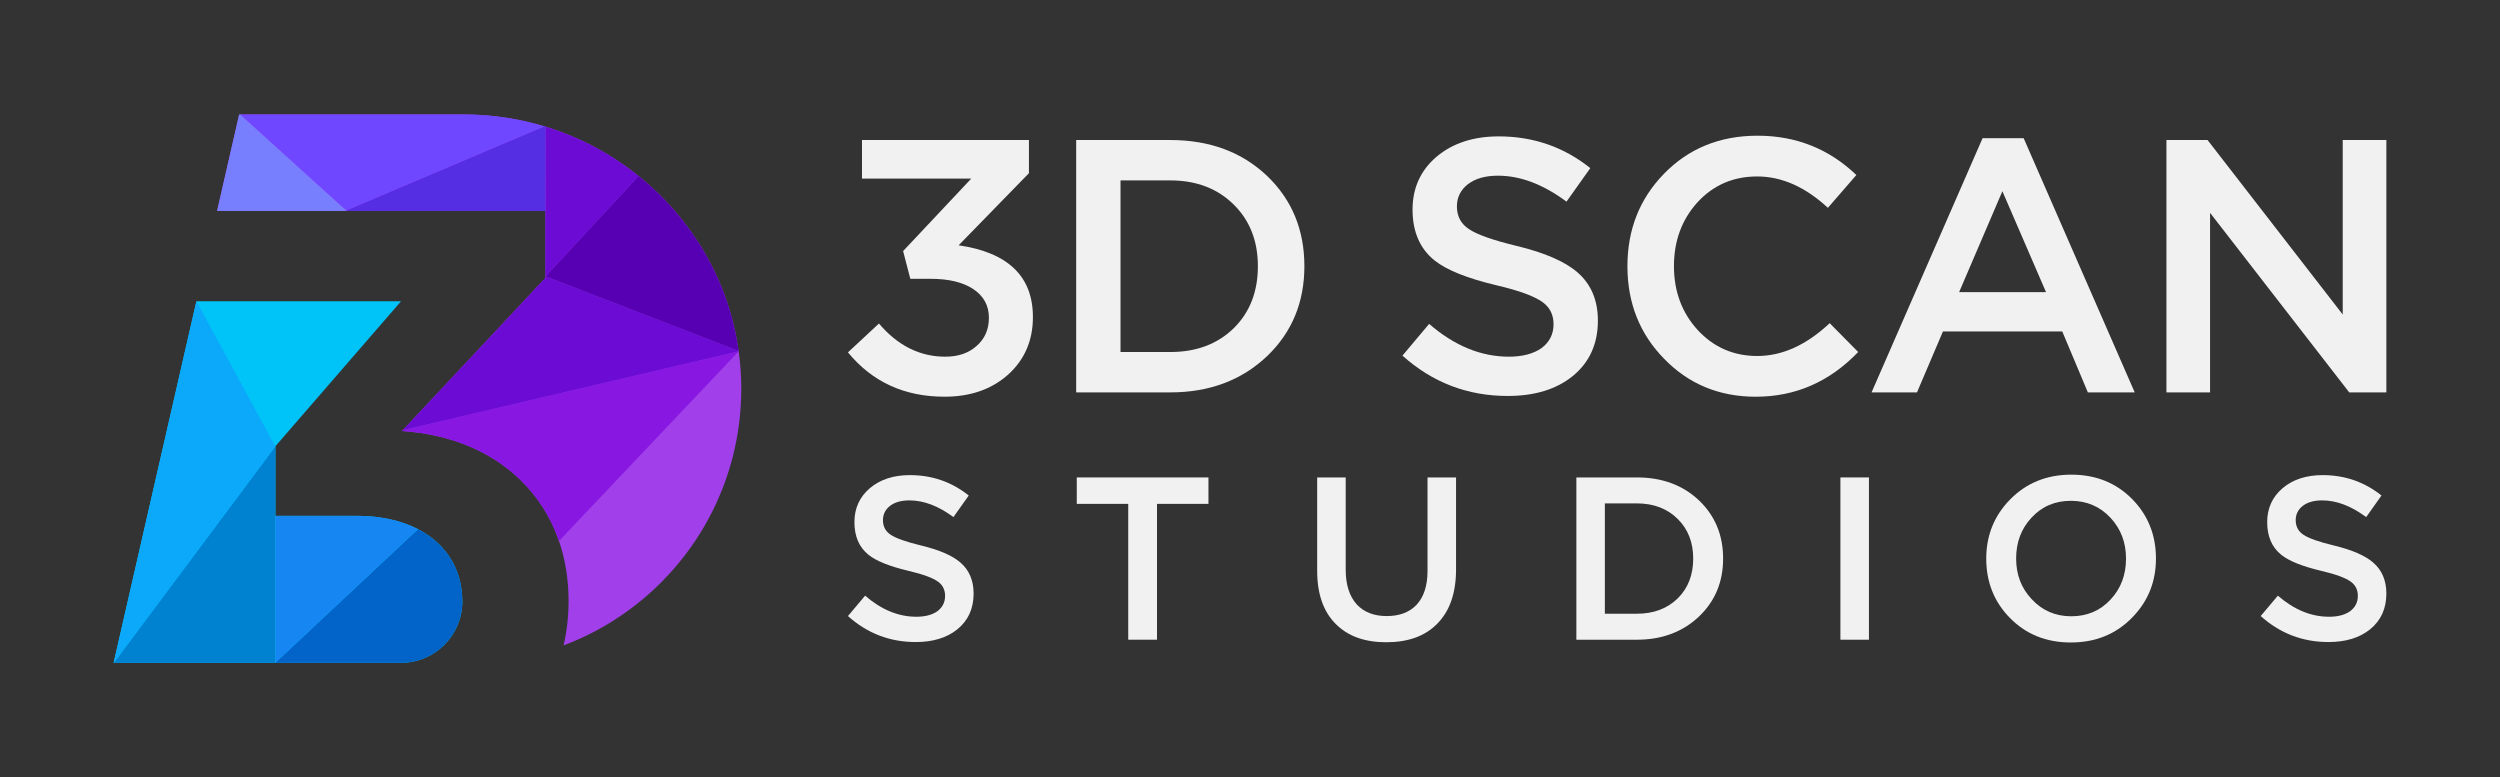 <?xml version="1.0" encoding="utf-8"?>
<!-- Generator: Adobe Illustrator 27.3.1, SVG Export Plug-In . SVG Version: 6.00 Build 0)  -->
<svg version="1.1" id="Layer_1" xmlns="http://www.w3.org/2000/svg" xmlns:xlink="http://www.w3.org/1999/xlink" x="0px" y="0px"
	 viewBox="0 0 1100 342" style="enable-background:new 0 0 1100 342;" xml:space="preserve">
<rect x="0" y="0" width="1100" height="342" fill="#333333" stroke="none"/>
<style type="text/css">
	.st0{fill:#00C3F7;}
	.st1{fill:#0082D1;}
	.st2{fill:#0CA9FB;}
	.st3{fill:#0263C9;}
	.st4{fill:#1686F2;}
	.st5{fill:#A13FEA;}
	.st6{fill:#8817E1;}
	.st7{fill:#6C0BD4;}
	.st8{fill:#5700B3;}
	.st9{fill:#787FFF;}
	.st10{fill:#6F47FF;}
	.st11{fill:#552DE3;}
	.st12{fill:#F1F1F1;}
</style>
<g>
	<path class="st0" d="M183.91,232.83c-7.31-3.78-16.43-5.86-26.93-5.86h-35.8v-30.62l55.28-63.8H86.42h0L50,291.64h0.09h71.1h55.22
		c14.88,0,26.96-12.03,27.02-26.91C203.42,250.42,196.23,239.2,183.91,232.83z"/>
</g>
<g>
	<polygon class="st1" points="121.18,226.97 121.18,196.35 50.09,291.64 121.18,291.64 	"/>
</g>
<g>
	<polygon class="st2" points="86.42,132.55 50,291.64 50.09,291.64 121.13,196.42 86.42,132.55 	"/>
</g>
<g>
	<path class="st3" d="M183.91,232.83l-62.73,58.74v0.07h55.22c14.88,0,26.96-12.03,27.02-26.91
		C203.42,250.42,196.23,239.2,183.91,232.83z"/>
</g>
<g>
	<path class="st4" d="M183.91,232.83c-7.31-3.78-16.43-5.86-26.93-5.86h-35.8v64.61L183.91,232.83z"/>
</g>
<g>
	<path class="st5" d="M325.02,154.58l-0.03-0.18c-4.33-31.02-20.64-58.19-44.03-76.97c-7.85-6.3-16.49-11.66-25.74-15.91
		c-4.91-2.25-10-4.19-15.22-5.79l-0.4-0.11c-11.29-3.42-23.24-5.26-35.59-5.26h-98.28h-0.5v0.01l-9.72,42.44h57.11h5.1h0.68h81.56
		l0.03-0.02v28.82l-0.03,0.03v0.67l-62.72,66.97l-0.19,0.21l-0.14,0.16c21.21,1.42,39.27,8.91,52.34,21.76
		c7.61,7.47,13.22,16.46,16.7,26.62c2.78,8.11,4.22,16.96,4.22,26.4c0,6.88-0.76,13.4-2.19,19.55
		c40.13-15.09,70.09-50.94,76.78-94.47c0.97-6.32,1.46-12.8,1.41-19.4C326.12,164.83,325.72,159.65,325.02,154.58z"/>
</g>
<g>
	<path class="st6" d="M177.24,189.28l-0.19,0.21l-0.14,0.16c21.21,1.42,39.27,8.91,52.34,21.76c7.61,7.47,13.22,16.46,16.7,26.62
		l79.07-83.44L177.24,189.28z"/>
</g>
<g>
	<polygon class="st7" points="240,121.6 239.97,121.64 239.97,122.31 177.24,189.28 325.02,154.58 324.99,154.4 	"/>
</g>
<g>
	<path class="st8" d="M280.96,77.43L240,121.6l84.99,32.8C320.66,123.38,304.35,96.21,280.96,77.43z"/>
</g>
<g>
	<path class="st7" d="M255.22,61.53c-4.91-2.25-10-4.19-15.22-5.79v65.87l40.96-44.17C273.12,71.13,264.48,65.77,255.22,61.53z"/>
</g>
<g>
	<polygon class="st9" points="105.23,50.36 105.23,50.37 95.52,92.81 152.62,92.81 105.73,50.36 	"/>
</g>
<g>
	<path class="st10" d="M204.01,50.36h-98.28l46.7,42.27l87.17-37.01C228.31,52.21,216.36,50.36,204.01,50.36z"/>
</g>
<g>
	<polygon class="st11" points="152.43,92.63 152.62,92.81 157.73,92.81 158.41,92.81 239.97,92.81 240,55.74 239.6,55.62 	"/>
</g>
<g>
	<path class="st12" d="M373.1,271.06l7.55-8.97c7.14,6.19,14.66,9.28,22.54,9.28c3.88,0,6.97-0.82,9.28-2.45
		c2.24-1.7,3.37-3.94,3.37-6.73c0-2.65-1.02-4.73-3.06-6.22c-2.31-1.7-6.66-3.3-13.06-4.8c-8.3-1.97-14.15-4.31-17.55-7.04
		c-4.15-3.33-6.22-8.12-6.22-14.38c0-6.12,2.28-11.12,6.83-14.99c4.56-3.81,10.4-5.71,17.55-5.71c9.79,0,18.43,2.99,25.91,8.98
		l-6.73,9.49c-6.6-4.9-13.06-7.35-19.38-7.35c-3.61,0-6.46,0.82-8.57,2.45c-2.04,1.63-3.06,3.71-3.06,6.23
		c0,2.79,1.12,4.93,3.37,6.42c2.31,1.57,6.83,3.16,13.57,4.79c7.89,1.91,13.6,4.39,17.14,7.45c3.87,3.33,5.81,7.89,5.81,13.67
		c0,6.6-2.38,11.83-7.14,15.71c-4.63,3.74-10.75,5.61-18.36,5.61C391.53,282.49,381.6,278.69,373.1,271.06z"/>
	<polygon class="st12" points="496.43,221.7 473.78,221.7 473.78,210.07 531.72,210.07 531.72,221.7 509.08,221.7 509.08,281.47 
		496.43,281.47 	"/>
	<path class="st12" d="M587.82,274.64c-5.51-5.44-8.26-13.26-8.26-23.46v-41.11h12.55v40.6c0,6.53,1.6,11.6,4.79,15.2
		c3.2,3.47,7.62,5.2,13.26,5.2c5.64,0,10.03-1.67,13.16-5c3.2-3.47,4.79-8.43,4.79-14.89v-41.11h12.55v40.49
		c0,10.41-2.79,18.4-8.37,23.97c-5.3,5.37-12.75,8.06-22.34,8.06C600.5,282.59,593.13,279.94,587.82,274.64z"/>
	<path class="st12" d="M693.6,210.07h26.62c11.15,0,20.3,3.4,27.44,10.2c7,6.73,10.51,15.23,10.51,25.5c0,10.2-3.5,18.67-10.51,25.4
		c-7.21,6.87-16.36,10.3-27.44,10.3H693.6V210.07z M720.22,270.04c7.41,0,13.43-2.28,18.06-6.83c4.49-4.49,6.73-10.3,6.73-17.44
		c0-7.07-2.24-12.85-6.73-17.34c-4.63-4.63-10.65-6.94-18.06-6.94h-14.08v48.55H720.22z"/>
	<rect x="809.78" y="210.07" class="st12" width="12.55" height="71.4"/>
	<path class="st12" d="M884.35,271.88c-6.94-7.07-10.4-15.77-10.4-26.11c0-10.2,3.5-18.87,10.51-26.01
		c7.14-7.27,16.12-10.91,26.93-10.91c10.81,0,19.75,3.61,26.83,10.81c6.93,7.07,10.4,15.78,10.4,26.11c0,10.2-3.5,18.87-10.51,26.01
		c-7.14,7.27-16.12,10.91-26.93,10.91C900.36,282.7,891.42,279.09,884.35,271.88z M928.72,263.72c4.49-4.83,6.73-10.81,6.73-17.96
		c0-7.07-2.28-13.05-6.84-17.95c-4.62-4.96-10.44-7.45-17.44-7.45s-12.79,2.49-17.34,7.45c-4.49,4.83-6.73,10.81-6.73,17.95
		c0,7.07,2.28,13.03,6.83,17.85c4.62,5.03,10.44,7.55,17.44,7.55S924.16,268.69,928.72,263.72z"/>
	<path class="st12" d="M994.71,271.06l7.55-8.97c7.14,6.19,14.66,9.28,22.54,9.28c3.88,0,6.97-0.82,9.28-2.45
		c2.24-1.7,3.37-3.94,3.37-6.73c0-2.65-1.02-4.73-3.06-6.22c-2.31-1.7-6.66-3.3-13.06-4.8c-8.3-1.97-14.15-4.31-17.55-7.04
		c-4.15-3.33-6.22-8.12-6.22-14.38c0-6.12,2.28-11.12,6.83-14.99c4.56-3.81,10.4-5.71,17.55-5.71c9.79,0,18.43,2.99,25.91,8.98
		l-6.73,9.49c-6.6-4.9-13.06-7.35-19.38-7.35c-3.61,0-6.46,0.82-8.57,2.45c-2.04,1.63-3.06,3.71-3.06,6.23
		c0,2.79,1.12,4.93,3.37,6.42c2.31,1.57,6.83,3.16,13.57,4.79c7.89,1.91,13.6,4.39,17.14,7.45c3.87,3.33,5.81,7.89,5.81,13.67
		c0,6.6-2.38,11.83-7.14,15.71c-4.63,3.74-10.75,5.61-18.36,5.61C1013.14,282.49,1003.21,278.69,994.71,271.06z"/>
</g>
<g>
	<path class="st12" d="M373.1,155.04l13.64-12.69c8.25,9.73,17.98,14.59,29.19,14.59c5.6,0,10.15-1.53,13.64-4.6
		c3.7-3.17,5.55-7.35,5.55-12.53c0-5.39-2.33-9.62-6.98-12.69c-4.55-2.96-10.73-4.44-18.56-4.44h-9.04l-3.17-12.21l29.98-31.89
		h-48.07V61.61h73.45V76.2l-30.93,31.73c21.78,3.17,32.68,13.7,32.68,31.57c0,10.26-3.6,18.67-10.79,25.22
		c-7.3,6.56-16.66,9.83-28.08,9.83C397.96,174.56,383.78,168.05,373.1,155.04z"/>
	<path class="st12" d="M473.52,61.61h41.4c17.34,0,31.57,5.29,42.67,15.86c10.89,10.47,16.34,23.69,16.34,39.66
		c0,15.87-5.45,29.03-16.34,39.5c-11.21,10.68-25.44,16.02-42.67,16.02h-41.4V61.61z M514.92,154.89c11.53,0,20.89-3.54,28.08-10.63
		c6.98-6.98,10.47-16.02,10.47-27.13c0-10.99-3.49-19.98-10.47-26.96c-7.19-7.19-16.55-10.79-28.08-10.79h-21.89v75.51H514.92z"/>
	<path class="st12" d="M617.08,156.47l11.74-13.96c11.1,9.62,22.79,14.43,35.06,14.43c6.03,0,10.84-1.27,14.44-3.81
		c3.49-2.64,5.24-6.13,5.24-10.47c0-4.12-1.59-7.35-4.76-9.67c-3.6-2.64-10.37-5.13-20.31-7.45c-12.9-3.07-22-6.72-27.29-10.95
		c-6.45-5.18-9.68-12.64-9.68-22.37c0-9.52,3.54-17.29,10.63-23.32c7.08-5.92,16.18-8.89,27.29-8.89c15.23,0,28.66,4.66,40.29,13.96
		l-10.47,14.75c-10.26-7.62-20.31-11.42-30.14-11.42c-5.61,0-10.05,1.27-13.32,3.81c-3.17,2.54-4.76,5.76-4.76,9.67
		c0,4.34,1.74,7.67,5.24,9.99c3.59,2.44,10.63,4.92,21.1,7.45c12.27,2.96,21.15,6.82,26.65,11.58c6.03,5.18,9.04,12.27,9.04,21.26
		c0,10.26-3.7,18.4-11.1,24.43c-7.19,5.82-16.71,8.73-28.55,8.73C645.74,174.24,630.3,168.32,617.08,156.47z"/>
	<path class="st12" d="M732.25,157.9c-10.79-11-16.18-24.59-16.18-40.77c0-16.07,5.34-29.61,16.02-40.61
		c10.89-11.21,24.64-16.81,41.24-16.81c16.92,0,31.41,5.77,43.47,17.29l-12.53,14.44c-9.94-9.2-20.31-13.8-31.09-13.8
		c-10.58,0-19.35,3.81-26.33,11.42c-6.88,7.62-10.31,16.97-10.31,28.08c0,11,3.44,20.31,10.31,27.92
		c7.08,7.72,15.86,11.58,26.33,11.58c11,0,21.62-4.81,31.89-14.44l12.53,12.69c-12.59,13.11-27.6,19.67-45.05,19.67
		C756.47,174.56,743.04,169.01,732.25,157.9z"/>
	<path class="st12" d="M872.33,60.82h18.09l48.86,111.84h-20.62l-11.26-26.81h-52.51l-11.42,26.81h-19.99L872.33,60.82z
		 M900.25,128.55l-19.2-44.42l-19.04,44.42H900.25z"/>
	<polygon class="st12" points="953.23,61.61 971.32,61.61 1030.8,138.39 1030.8,61.61 1050,61.61 1050,172.65 1033.66,172.65 
		972.43,93.65 972.43,172.65 953.23,172.65 	"/>
</g>
</svg>
